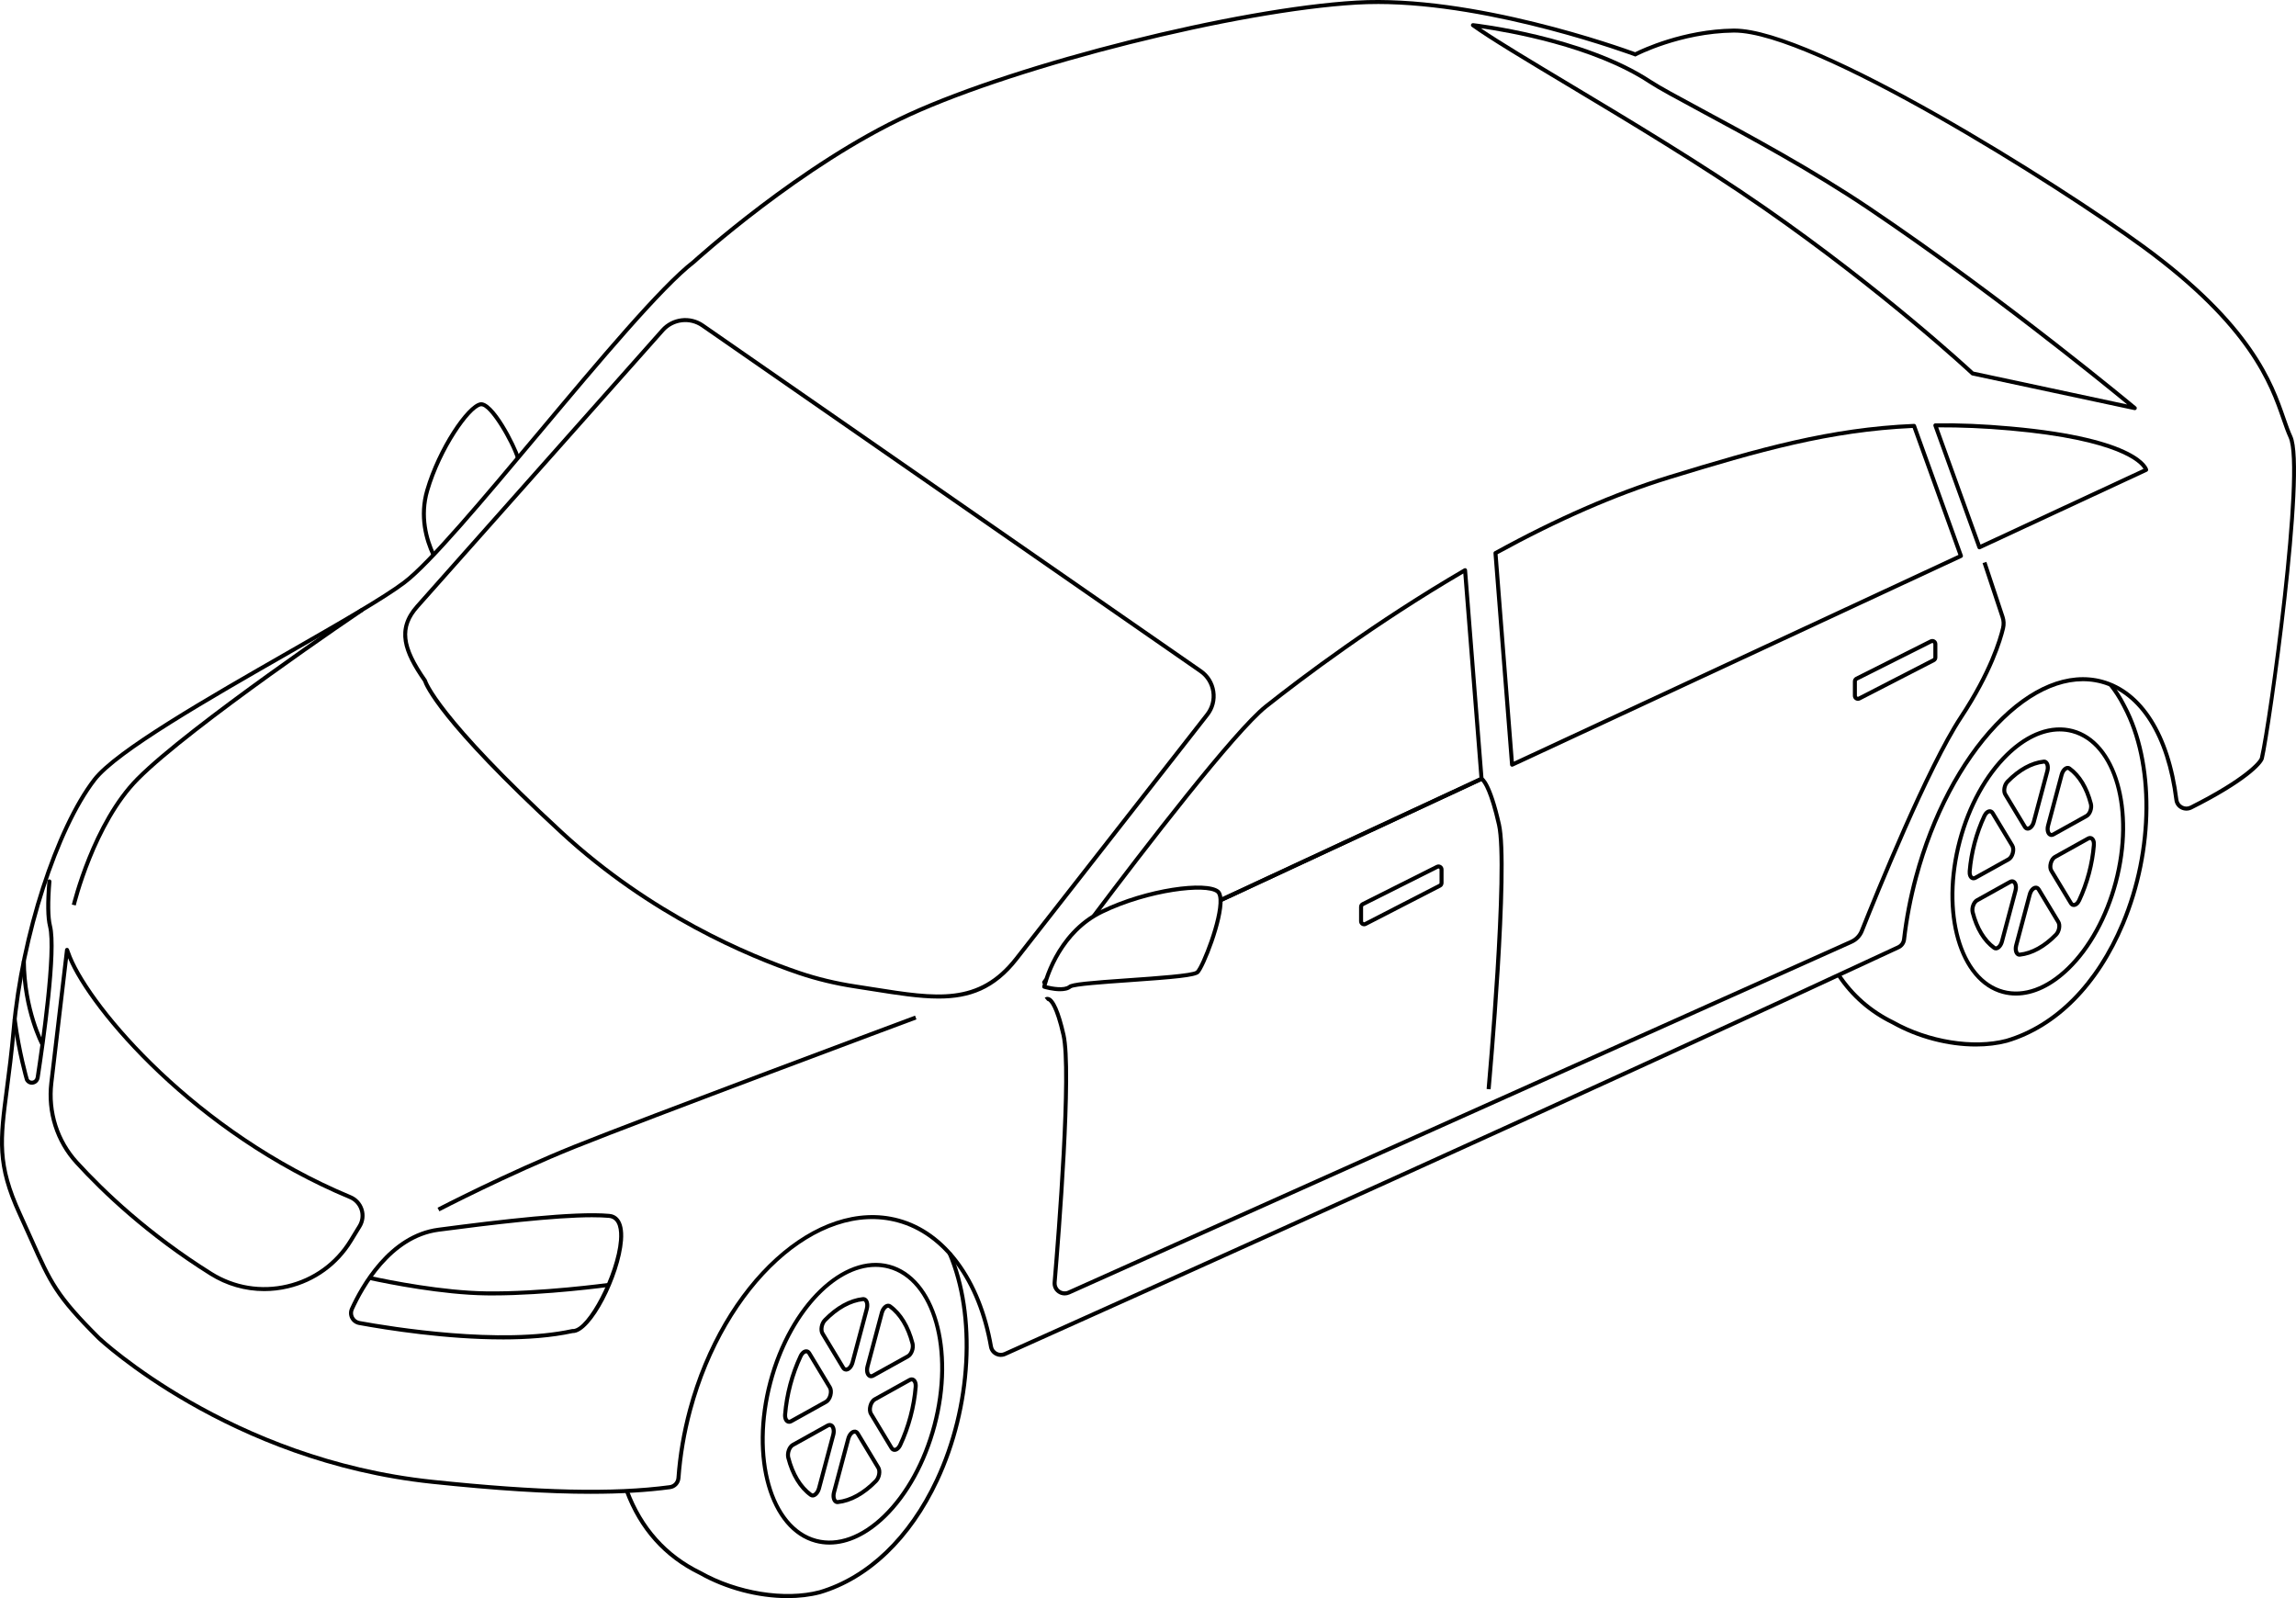 <?xml version="1.0" encoding="UTF-8"?><svg id="b" xmlns="http://www.w3.org/2000/svg" viewBox="0 0 277.393 193.08"><g id="c"><path d="M257.916,49.551c-.017,0-.034-.002-.051-.005l-19.599-4.19c-.043-.01-.083-.03-.115-.061-.104-.097-10.515-9.814-25.109-19.962-7.509-5.222-16.47-10.593-23.67-14.909-5.229-3.134-9.358-5.609-11.559-7.188-.089-.064-.124-.181-.085-.284.039-.103.146-.16.253-.154.133.015,13.38,1.509,21.51,6.876,1.066.704,3.327,1.923,6.189,3.465,5.685,3.062,13.47,7.258,20.254,11.828,16.43,11.069,31.981,24.026,32.137,24.155.086.072.111.192.062.293-.041.084-.127.136-.218.136ZM238.434,44.896l18.564,3.969c-3.322-2.731-16.994-13.834-31.335-23.495-6.764-4.558-14.537-8.746-20.213-11.804-2.873-1.548-5.142-2.771-6.227-3.487-6.748-4.455-17.1-6.213-20.312-6.669,2.351,1.589,6.261,3.933,10.709,6.599,7.207,4.32,16.176,9.696,23.698,14.927,14.106,9.809,24.316,19.22,25.114,19.961Z"/><path d="M95.125,193.08c-3.53,0-7.396-.995-10.649-2.831-4.235-2.06-7.258-5.438-8.971-10.034l.455-.17c1.667,4.476,4.608,7.765,8.741,9.775,4.387,2.475,10.122,3.403,14.284,2.312,5.772-1.713,10.744-6.472,13.991-13.398,4.127-8.806,4.737-19.756,1.519-27.248l.445-.191c3.271,7.612,2.657,18.722-1.525,27.645-3.306,7.055-8.385,11.905-14.299,13.66-1.237.324-2.588.481-3.991.481Z"/><path d="M95.339,172.019c-.118,0-.233-.033-.336-.1-.283-.183-.43-.58-.39-1.063.099-1.202.312-2.425.633-3.636.323-1.211.746-2.378,1.259-3.47.206-.438.53-.711.868-.729.236-.019.462.111.602.344h0l2.49,4.128c.176.292.211.708.096,1.142-.113.427-.356.779-.65.943l-4.214,2.343c-.118.065-.24.098-.358.098ZM97.41,163.505s-.008,0-.012,0c-.124.006-.312.148-.454.45-.501,1.065-.914,2.205-1.229,3.389-.314,1.183-.522,2.377-.619,3.55-.026.333.066.55.171.617.021.014.076.05.195-.015l4.213-2.343c.179-.1.339-.346.419-.645.079-.298.062-.591-.043-.767l-2.491-4.128c-.061-.101-.119-.11-.149-.11Z"/><path d="M105.242,166.514c-.138,0-.269-.045-.384-.134-.317-.248-.431-.793-.281-1.355l1.723-6.468c.131-.489.437-.885.779-1.007.208-.074.414-.046.585.077,1.307.945,2.281,2.546,2.817,4.63.171.662-.148,1.527-.668,1.816l-4.211,2.341c-.12.066-.243.1-.36.1ZM107.305,157.994c-.018,0-.038.004-.063.013-.156.055-.37.29-.473.675l-1.723,6.468c-.109.409-.024.742.111.848.023.021.081.065.209-.007l4.211-2.341c.33-.184.55-.825.436-1.271-.508-1.974-1.418-3.48-2.633-4.358-.019-.014-.042-.025-.075-.025Z"/><path d="M108.077,175.411c-.229,0-.435-.124-.567-.345h0l-2.49-4.128c-.176-.292-.211-.708-.096-1.142.113-.427.356-.779.65-.943l4.214-2.343c.236-.131.488-.132.693,0,.284.183.431.581.391,1.064-.098,1.202-.311,2.425-.633,3.636-.323,1.211-.746,2.378-1.259,3.47-.206.438-.53.711-.868.729-.012,0-.022,0-.034,0ZM107.925,174.816c.07.117.133.108.161.109.124-.006.312-.148.454-.45.501-1.065.914-2.205,1.229-3.389.315-1.183.523-2.377.619-3.55.026-.332-.069-.553-.171-.618-.021-.014-.076-.05-.194.016l-4.214,2.343c-.179.1-.339.346-.419.645-.079.298-.062.591.043.767l2.491,4.128Z"/><path d="M98.179,180.922c-.128,0-.251-.039-.358-.117-1.307-.945-2.281-2.547-2.817-4.63-.17-.662.148-1.527.668-1.817l4.211-2.34c.262-.144.531-.13.744.034.317.248.431.793.281,1.355l-1.723,6.468c-.131.489-.437.885-.78,1.007-.075.027-.151.04-.226.04ZM100.241,172.402c-.031,0-.071.01-.123.039l-4.211,2.34c-.33.184-.55.826-.436,1.272.508,1.973,1.419,3.479,2.633,4.358.03.022.071.037.138.013.156-.055.371-.29.474-.675l1.723-6.468c.109-.409.024-.742-.111-.848-.014-.012-.04-.032-.086-.032Z"/><path d="M102.223,165.71c-.229,0-.433-.123-.568-.348l-2.489-4.124c-.308-.511-.153-1.42.323-1.908,1.501-1.541,3.143-2.445,4.748-2.616.209-.013.402.057.545.224.237.276.306.771.176,1.262l-1.723,6.468-.234-.062.234.062c-.15.562-.52.979-.918,1.036-.032.004-.063.007-.094.007ZM104.306,157.195c-.007,0-.013,0-.019,0-1.491.158-3.03,1.013-4.451,2.472-.322.33-.45.996-.255,1.32l2.489,4.124c.076.127.148.116.178.11.169-.023.408-.271.518-.681l1.723-6.468c.103-.385.033-.695-.075-.821-.04-.047-.076-.058-.107-.058Z"/><path d="M101.18,181.722c-.183,0-.35-.079-.477-.228-.237-.277-.306-.772-.176-1.262l1.723-6.469c.15-.562.519-.979.918-1.035.268-.044.509.086.662.339l2.489,4.126c.308.51.154,1.42-.323,1.908-1.501,1.541-3.143,2.445-4.748,2.616-.022.002-.046.004-.068.004ZM102.719,173.889l-1.723,6.469c-.103.384-.033.695.075.821.051.058.095.063.126.057,1.491-.158,3.03-1.013,4.451-2.472.322-.33.451-.996.256-1.32l-2.489-4.125c-.075-.125-.147-.112-.179-.109-.169.023-.408.271-.518.68h0Z"/><path d="M100.214,186.613c-.575,0-1.143-.073-1.698-.221-5.59-1.489-8.132-10.236-5.666-19.499,2.467-9.263,9.021-15.584,14.613-14.099,5.59,1.489,8.132,10.236,5.666,19.499h0c-1.189,4.466-3.351,8.392-6.086,11.052-2.205,2.145-4.575,3.268-6.829,3.268ZM105.773,153.061c-4.944,0-10.288,5.822-12.455,13.958-2.397,9.004-.01,17.485,5.322,18.905,2.558.681,5.424-.357,8.064-2.926,2.673-2.601,4.788-6.446,5.955-10.829,2.397-9.004.01-17.485-5.322-18.905-.514-.137-1.037-.203-1.564-.203Z"/><path d="M238.715,126.436c-3.353,0-7.032-.947-10.136-2.696-2.742-1.336-4.982-3.293-6.646-5.81l.404-.268c1.615,2.443,3.791,4.344,6.467,5.648,4.181,2.355,9.63,3.237,13.57,2.199,5.891-1.745,10.823-6.729,13.883-14.028,3.697-8.823,3.773-19.279.188-26.018l-.095-.182c-.431-.846-.951-1.654-1.547-2.406l.379-.301c.616.776,1.154,1.612,1.599,2.484l.093.178c3.649,6.858,3.582,17.481-.169,26.432-3.117,7.437-8.16,12.519-14.199,14.308-1.174.31-2.457.459-3.791.459Z"/><path d="M238.431,106.355c-.114,0-.226-.032-.324-.096-.274-.177-.416-.559-.378-1.023.094-1.143.296-2.307.603-3.46.307-1.147.709-2.259,1.197-3.301.198-.422.511-.684.837-.7.229-.021.448.108.583.333l2.369,3.926c.169.28.202.679.092,1.094-.11.416-.338.746-.624.905l-4.008,2.228c-.114.063-.232.095-.347.095ZM240.399,98.259h-.01c-.11.006-.29.141-.422.422-.477,1.017-.869,2.101-1.168,3.221-.299,1.125-.497,2.261-.589,3.374-.024.311.064.517.157.577.021.011.068.043.173-.016l4.008-2.228c.167-.093.317-.325.392-.606.075-.279.06-.556-.038-.719l-2.37-3.926c-.055-.091-.106-.1-.133-.1Z"/><path d="M247.85,101.121c-.133,0-.261-.044-.372-.13-.307-.239-.416-.762-.272-1.302l1.639-6.151c.124-.469.418-.848.748-.966.202-.071.402-.045.567.074,1.247.901,2.175,2.427,2.685,4.41.163.635-.143,1.464-.643,1.741l-4.003,2.227c-.116.064-.234.097-.349.097ZM249.812,93.018c-.016,0-.034.003-.057.011-.146.053-.347.273-.442.635l-1.639,6.151c-.103.385-.023.696.102.794.021.017.073.057.187-.008l4.004-2.227c.311-.172.517-.776.409-1.196-.482-1.873-1.346-3.304-2.5-4.139-.016-.011-.035-.021-.063-.021Z"/><path d="M250.546,109.582c-.223,0-.422-.12-.551-.334l-2.369-3.926c-.169-.28-.202-.68-.092-1.095.111-.415.339-.745.625-.904l4.007-2.228c.229-.127.473-.126.672,0,.274.177.416.56.377,1.022-.094,1.148-.297,2.312-.603,3.461-.308,1.155-.711,2.266-1.197,3.302-.198.421-.511.683-.837.699-.011,0-.021,0-.032,0ZM252.512,101.485c-.026,0-.062.008-.109.034l-4.007,2.228c-.168.093-.318.325-.393.605-.075.28-.06.556.039.72l2.369,3.926c.062.104.119.098.143.1.11-.006.29-.141.422-.422.475-1.01.867-2.094,1.168-3.221.299-1.12.497-2.256.589-3.375.025-.31-.063-.516-.157-.575-.01-.007-.029-.02-.063-.02Z"/><path d="M241.132,114.824c-.124,0-.243-.039-.347-.114-1.246-.901-2.175-2.426-2.686-4.41-.163-.634.143-1.464.642-1.741l4.005-2.227c.252-.139.514-.126.719.033.308.238.417.762.273,1.302l-1.638,6.151c-.125.47-.42.849-.749.966-.074.026-.148.04-.22.04ZM243.094,106.721c-.028,0-.064.009-.111.035l-4.005,2.227c-.311.173-.517.776-.409,1.196.483,1.873,1.348,3.305,2.501,4.139.024.017.056.033.119.011.146-.052.347-.272.443-.635l1.638-6.151c.103-.385.023-.696-.102-.794-.013-.01-.035-.027-.074-.027Z"/><path d="M244.978,100.355c-.223,0-.42-.119-.551-.336l-2.367-3.923c-.294-.488-.147-1.36.309-1.829,1.431-1.468,2.995-2.329,4.523-2.491.204-.022.39.055.528.217.228.266.295.74.17,1.211l-1.639,6.151c-.144.539-.498.938-.883.993-.03.005-.062.007-.091.007ZM246.958,92.258s-.01,0-.015,0c-1.415.149-2.877.961-4.228,2.347-.303.312-.424.938-.241,1.241l2.368,3.923c.067.112.13.105.157.1.158-.022.381-.254.482-.639l1.639-6.151c.092-.346.034-.649-.069-.771-.036-.042-.067-.051-.094-.051Z"/><path d="M243.985,115.584c-.177,0-.339-.077-.462-.221-.228-.266-.294-.741-.169-1.211l1.638-6.151c.144-.539.498-.938.883-.993.252-.039.493.082.642.329l2.367,3.923c.295.488.148,1.36-.309,1.829-1.43,1.468-2.994,2.329-4.523,2.491-.022.002-.045.004-.066.004ZM245.966,107.485c-.009,0-.017,0-.022.002-.158.022-.381.254-.482.639l-1.638,6.151c-.093.346-.035.649.068.771.043.05.075.056.108.05,1.416-.149,2.878-.961,4.228-2.347.304-.312.425-.938.241-1.24l-2.367-3.924c-.053-.088-.103-.102-.136-.102Z"/><path d="M243.557,120.28c-.548,0-1.089-.07-1.618-.211-5.323-1.418-7.744-9.743-5.397-18.559,1.132-4.25,3.188-7.984,5.791-10.517,2.635-2.563,5.517-3.594,8.121-2.9,5.323,1.418,7.744,9.743,5.397,18.559h0c-1.132,4.25-3.188,7.984-5.791,10.517-2.1,2.042-4.356,3.111-6.503,3.111ZM248.837,88.368c-2.02,0-4.161,1.022-6.167,2.974-2.54,2.472-4.551,6.127-5.66,10.294-2.278,8.557-.012,16.616,5.054,17.965,2.426.647,5.15-.339,7.658-2.779,2.54-2.472,4.551-6.128,5.66-10.294h0c2.278-8.557.012-16.616-5.054-17.965-.486-.13-.985-.194-1.491-.194Z"/><path d="M113.39,120.643c-2.333,0-4.94-.412-7.939-.888-.692-.109-1.406-.223-2.144-.335-2.386-.362-4.69-.917-6.849-1.648-6.095-2.066-17.938-7.025-28.765-17.011-14.67-13.526-16.405-17.908-16.569-18.422-2.471-3.541-3.479-6.323-.896-9.23l29.645-33.369c1.313-1.478,3.524-1.74,5.147-.614l60.172,41.758c.891.619,1.471,1.551,1.634,2.624.162,1.073-.116,2.135-.784,2.99l-23.055,29.488c-2.808,3.591-5.848,4.657-9.598,4.657ZM80.236,40.062l-29.645,33.369c-2.11,2.374-1.861,4.642.952,8.663l.037.079c.01.039,1.284,4.256,16.44,18.232,10.763,9.924,22.533,14.853,28.593,16.907,2.131.722,4.407,1.27,6.765,1.629.738.112,1.454.226,2.147.335,7.646,1.211,12.7,2.011,17.078-3.59l23.055-29.488c.586-.749.83-1.679.688-2.619-.143-.939-.65-1.756-1.432-2.298l-60.172-41.758c-1.42-.986-3.357-.754-4.507.538Z"/><path d="M132.307,110.846l-.396-.285.038-.038c6.142-8.163,17.06-22.36,20.854-25.369,4.368-3.461,13.306-10.203,24.078-16.477.072-.043.161-.045.234-.006.074.039.123.112.129.195l1.99,25.211-.482.039-1.96-24.826c-10.598,6.203-19.375,12.826-23.688,16.243-3.751,2.976-14.64,17.137-20.797,25.312Z"/><polygon points="147.562 108.979 147.357 108.539 178.891 93.877 179.096 94.316 147.562 108.979"/><path d="M180.089,131.61l-.482-.043c.024-.268,2.405-26.818,1.258-31.89-.915-4.042-1.666-5.065-1.901-5.3l-31.401,14.601-.205-.439,31.534-14.662c.06-.026.128-.03.189-.007.177.067,1.116.66,2.257,5.7,1.164,5.146-1.148,30.944-1.248,32.04Z"/><path d="M239.145,66.369c-.031,0-.063-.006-.093-.019-.063-.026-.112-.077-.135-.142l-5.323-14.735c-.027-.073-.017-.155.028-.22s.117-.104.196-.104c2.88-.043,5.854.086,9.096.379,15.626,1.392,16.578,5.029,16.611,5.184.023.11-.032.223-.135.271l-20.144,9.364c-.033.015-.067.022-.103.022ZM234.165,51.63l5.117,14.166,19.685-9.151c-.433-.709-2.941-3.462-16.096-4.634-3.099-.279-5.964-.39-8.706-.381Z"/><path d="M182.681,92.63c-.042,0-.085-.011-.122-.033-.068-.04-.113-.111-.119-.19l-2.003-25.565c-.008-.095.041-.185.124-.231,7.423-4.082,14.479-7.165,20.972-9.162,11.004-3.38,19.575-5.805,29.703-6.237h.011c.102,0,.193.063.229.16l5.664,15.712c.042.118-.013.249-.126.302l-54.229,25.224c-.033.016-.067.022-.103.022ZM180.932,66.959l1.964,25.062,53.712-24.982-5.529-15.336c-9.992.451-18.499,2.859-29.403,6.208-6.422,1.976-13.399,5.021-20.743,9.049Z"/><path d="M126.155,118.914c-.072,0-.143-.032-.189-.091-.07-.088-.07-.212-.002-.3.002-.002.085-.109.239-.323l.386.294-.012.013c-.084.118-.148.205-.188.257l.025.055-.158.073c-.032.016-.067.022-.102.022Z"/><path d="M71.4,180.48c-5.255,0-11.507-.4-19.205-1.21-24.585-2.586-40.284-17.303-40.439-17.451-5.14-5.121-5.847-6.703-8.188-11.947-.407-.91-.863-1.934-1.401-3.105-2.776-6.048-2.375-9.108-1.578-15.206.267-2.041.569-4.354.829-7.264,1.004-11.281,5.215-24.28,9.794-30.235,2.69-3.499,13.839-9.885,23.676-15.519,5.853-3.353,11.382-6.52,13.815-8.366,3.071-2.33,9.482-9.982,16.271-18.084,7.251-8.655,14.75-17.605,18.696-20.647.114-.104,13.03-11.843,26.087-17.818C123.145,7.501,149.443.913,163.872.071c14.072-.819,32.164,5.681,33.679,6.237.759-.378,5.811-2.778,11.891-2.854.029,0,.061,0,.091,0,9.666,0,39.329,18.683,49.547,26.15,13.107,9.578,15.561,16.644,17.026,20.865.294.847.548,1.578.841,2.215,1.86,4.053-2.639,35.564-3.44,38.979-.162.688-2.187,2.854-8.696,6.121-.425.213-.93.206-1.352-.019-.422-.226-.697-.626-.756-1.099-.959-7.688-4.177-12.818-8.831-14.072-3.914-1.06-8.369.78-12.545,5.172-4.212,4.43-7.622,10.915-9.603,18.262-.67,2.483-1.154,5.002-1.439,7.485-.058.508-.366.938-.823,1.151-38.492,17.93-88.315,40.34-107.949,49.143-.417.186-.882.169-1.28-.043-.396-.21-.667-.584-.745-1.025-1.382-7.932-5.512-13.558-11.048-15.049-9.62-2.603-20.759,7.594-24.833,22.709-.729,2.701-1.197,5.451-1.393,8.171-.052.701-.563,1.255-1.245,1.346-2.814.375-5.956.563-9.567.563ZM166.42.484c-.852,0-1.691.022-2.521.071-14.382.839-40.596,7.405-53.94,13.512-12.985,5.942-25.848,17.631-25.977,17.748-3.92,3.022-11.401,11.952-18.637,20.588-6.806,8.123-13.233,15.796-16.349,18.159-2.459,1.865-7.746,4.894-13.867,8.399-9.798,5.612-20.902,11.973-23.533,15.394-4.531,5.893-8.699,18.782-9.697,29.983-.259,2.919-.563,5.238-.831,7.284-.81,6.192-1.18,9.02,1.538,14.939.539,1.175.997,2.199,1.404,3.111,2.312,5.181,3.011,6.744,8.083,11.797.151.144,15.738,14.748,40.152,17.316,12.948,1.362,21.785,1.562,28.657.648.452-.061.791-.431.825-.9.198-2.751.673-5.53,1.408-8.263,4.145-15.372,15.545-25.705,25.429-23.051,5.722,1.543,9.983,7.312,11.399,15.434.051.293.231.542.494.682.268.143.578.152.854.028,19.633-8.802,69.453-31.211,107.942-49.14.304-.142.508-.428.546-.767.289-2.508.778-5.051,1.453-7.558,2.001-7.423,5.453-13.981,9.72-18.469,4.303-4.526,8.927-6.412,13.023-5.307,4.854,1.309,8.201,6.587,9.185,14.48.039.314.223.581.504.731.285.153.616.157.906.013,6.663-3.344,8.354-5.425,8.44-5.799,1.034-4.399,5.224-34.85,3.472-38.664h0c-.302-.659-.56-1.4-.857-2.259-1.447-4.168-3.869-11.145-16.854-20.634-10.182-7.439-39.702-26.056-49.258-26.056h-.089c-6.446.08-11.715,2.819-11.768,2.848l-.097.051-.102-.039c-.179-.066-16.965-6.314-31.062-6.314Z"/><path d="M31.917,155.987c-2.302,0-4.56-.643-6.557-1.893-7.622-4.77-13.057-9.965-16.273-13.483-2.41-2.635-3.549-6.209-3.125-9.808l1.894-16.07c.013-.111.101-.199.213-.213.112-.015.217.053.256.158,0,0,.214.59.333.878,2.556,6.226,15.078,21.08,33.746,28.854.72.3,1.27.896,1.511,1.639.241.745.146,1.557-.263,2.226l-1.066,1.745c-1.746,2.858-4.508,4.857-7.776,5.629-.961.227-1.931.339-2.893.339ZM8.222,115.771l-1.778,15.09c-.407,3.458.687,6.894,3.001,9.424h0c3.197,3.497,8.597,8.659,16.172,13.4,2.721,1.702,5.947,2.233,9.081,1.491,3.142-.741,5.796-2.662,7.474-5.408l1.066-1.745c.335-.549.413-1.214.215-1.824-.196-.607-.646-1.096-1.234-1.341-18.771-7.816-31.387-22.78-33.997-29.087Z"/><path d="M60.706,161.824c-6.83,0-13.896-1.115-17.342-1.745-.446-.081-.822-.357-1.032-.758-.209-.399-.222-.865-.035-1.277,1.205-2.657,4.654-8.923,10.646-9.712,7.416-.978,16.469-2.054,20.668-1.676.708.062,1.864.564,1.658,3.215-.328,4.232-3.792,11.186-6.052,11.186-.012,0-.022,0-.034,0-2.567.557-5.5.769-8.477.769ZM71.575,147.064c-4.633,0-12.204.909-18.57,1.748-5.75.758-9.095,6.848-10.267,9.432-.125.275-.116.586.023.853s.392.451.69.506h0c3.841.702,17.047,2.848,25.658.973l.033-.007.034.002c.016,0,.031.002.047.002,1.79,0,5.243-6.643,5.561-10.738.091-1.172-.047-2.591-1.218-2.695-.576-.051-1.246-.074-1.992-.074Z"/><path d="M3.847,131.051c-.348,0-.663-.2-.827-.534-.024-.071-.974-3.35-1.482-7.296-.017-.133.077-.255.209-.271.126-.026.254.075.271.209.504,3.908,1.443,7.151,1.453,7.184.078.151.247.249.442.219.165-.024.356-.149.401-.426.539-3.513,2.24-15.208,1.494-18.187-.268-1.068-.294-2.86-.081-5.478.011-.134.14-.246.261-.222.134.011.233.128.222.261-.206,2.528-.184,4.318.068,5.321.747,2.982-.791,13.847-1.486,18.379-.071.442-.388.768-.809.83-.046.007-.092.011-.137.011Z"/><path d="M128.075,119.758c-.891,0-1.828-.265-1.984-.311-.121-.035-.195-.159-.169-.283.014-.064,1.438-6.49,7.09-9.228,5.542-2.686,12.73-3.639,14.258-2.419.261.209.402.577.433,1.127.139,2.512-2.136,8.266-2.849,8.979-.442.441-3.033.667-8.428,1.043-2.96.206-6.645.463-7.018.736-.323.268-.82.355-1.333.355ZM126.452,119.043c.72.181,2.124.417,2.648-.015.402-.334,2.531-.514,7.291-.846,3.255-.227,7.713-.537,8.119-.903.627-.627,2.839-6.214,2.707-8.607-.021-.394-.108-.661-.251-.775-1.229-.983-8.158-.23-13.744,2.476-4.848,2.349-6.468,7.534-6.771,8.671Z"/><path d="M52.148,67.133c-.87-1.86-1.709-4.755-.758-7.972,1.475-5.042,4.965-10.216,6.595-10.547,1.618-.358,4.411,5.259,4.821,6.652l-.465.137c-.549-1.862-3.223-6.512-4.26-6.314-1.298.264-4.745,5.145-6.227,10.209-.907,3.072-.103,5.845.732,7.63l-.439.205Z"/><path d="M128.628,156.509c-.297,0-.591-.092-.845-.271-.425-.302-.652-.792-.608-1.312.499-5.911,2.052-25.533,1.079-29.831-.796-3.519-1.458-4.07-1.643-4.155-.046-.021-.07-.018-.08-.014l-.312-.37c.094-.085.28-.16.509-.09.696.218,1.369,1.739,1.998,4.521.988,4.366-.568,24.051-1.069,29.979-.029.347.123.674.406.875.287.203.65.238.971.094l94.537-42.372c.526-.235.932-.658,1.143-1.189,1.801-4.528,7.986-19.774,11.994-25.847,3.557-5.386,4.722-9.274,5.058-10.696.096-.401.078-.819-.052-1.207l-2.189-6.59.461-.152,2.189,6.59c.157.473.179.981.063,1.471-.343,1.447-1.526,5.401-5.126,10.853-3.982,6.033-10.151,21.241-11.947,25.759-.258.649-.754,1.165-1.395,1.452l-94.538,42.373c-.195.087-.4.13-.604.13Z"/><path d="M164.805,111.912c-.108,0-.218-.03-.315-.09-.183-.111-.292-.306-.292-.52v-1.737c0-.23.128-.438.334-.543,0,0,0,0,0,0l8.99-4.514c.19-.096.412-.086.592.026.182.111.289.305.289.518v1.624c0,.229-.126.437-.33.541l-8.989,4.627c-.089.045-.184.068-.279.068ZM164.75,109.454c-.041.021-.068.065-.068.111v1.737c0,.062.042.095.06.105.022.015.064.032.12.005l8.99-4.628c.042-.021.067-.062.067-.109v-1.624c0-.062-.041-.095-.059-.105-.018-.01-.062-.032-.121-.005l-8.989,4.513Z"/><path d="M224.465,84.671c-.108,0-.218-.03-.315-.09-.183-.111-.292-.306-.292-.52v-1.737c0-.23.128-.438.334-.543,0,0,0,0,0,0l8.99-4.514c.19-.096.412-.085.592.026.182.111.289.305.289.518v1.624c0,.229-.126.437-.33.541l-8.989,4.627c-.089.045-.184.068-.279.068ZM224.41,82.213c-.041.021-.068.065-.068.111v1.737c0,.062.042.095.06.105.022.015.064.032.12.005l8.99-4.628c.042-.021.067-.062.067-.109v-1.624c0-.062-.041-.095-.059-.105-.018-.01-.062-.032-.121-.005l-8.989,4.513Z"/><path d="M53.086,146.346l-.225-.43c.082-.043,8.307-4.313,16.517-7.616,8.202-3.3,40.845-15.473,41.173-15.596l.17.455c-.329.122-32.965,12.293-41.161,15.59-8.188,3.295-16.393,7.555-16.474,7.597Z"/><path d="M9.151,109.396l-.472-.111c.023-.1,2.415-9.946,7.789-15.358,6.365-6.409,26.993-20.344,27.2-20.484l.271.402c-.207.14-20.795,14.048-27.127,20.424-5.276,5.313-7.637,15.031-7.661,15.128Z"/><path d="M59.553,156.51c-.278,0-.555-.002-.829-.006-5.284-.072-11.646-1.334-14.137-1.873l.104-.475c2.476.537,8.8,1.792,14.04,1.863,6.54.098,14.704-1.012,14.785-1.023l.066.48c-.079.011-7.617,1.033-14.029,1.033Z"/><path d="M4.918,126.306c-.022-.041-2.24-4.2-2.281-10.21l.484-.004c.041,5.882,2.201,9.943,2.223,9.983l-.426.23Z"/></g></svg>